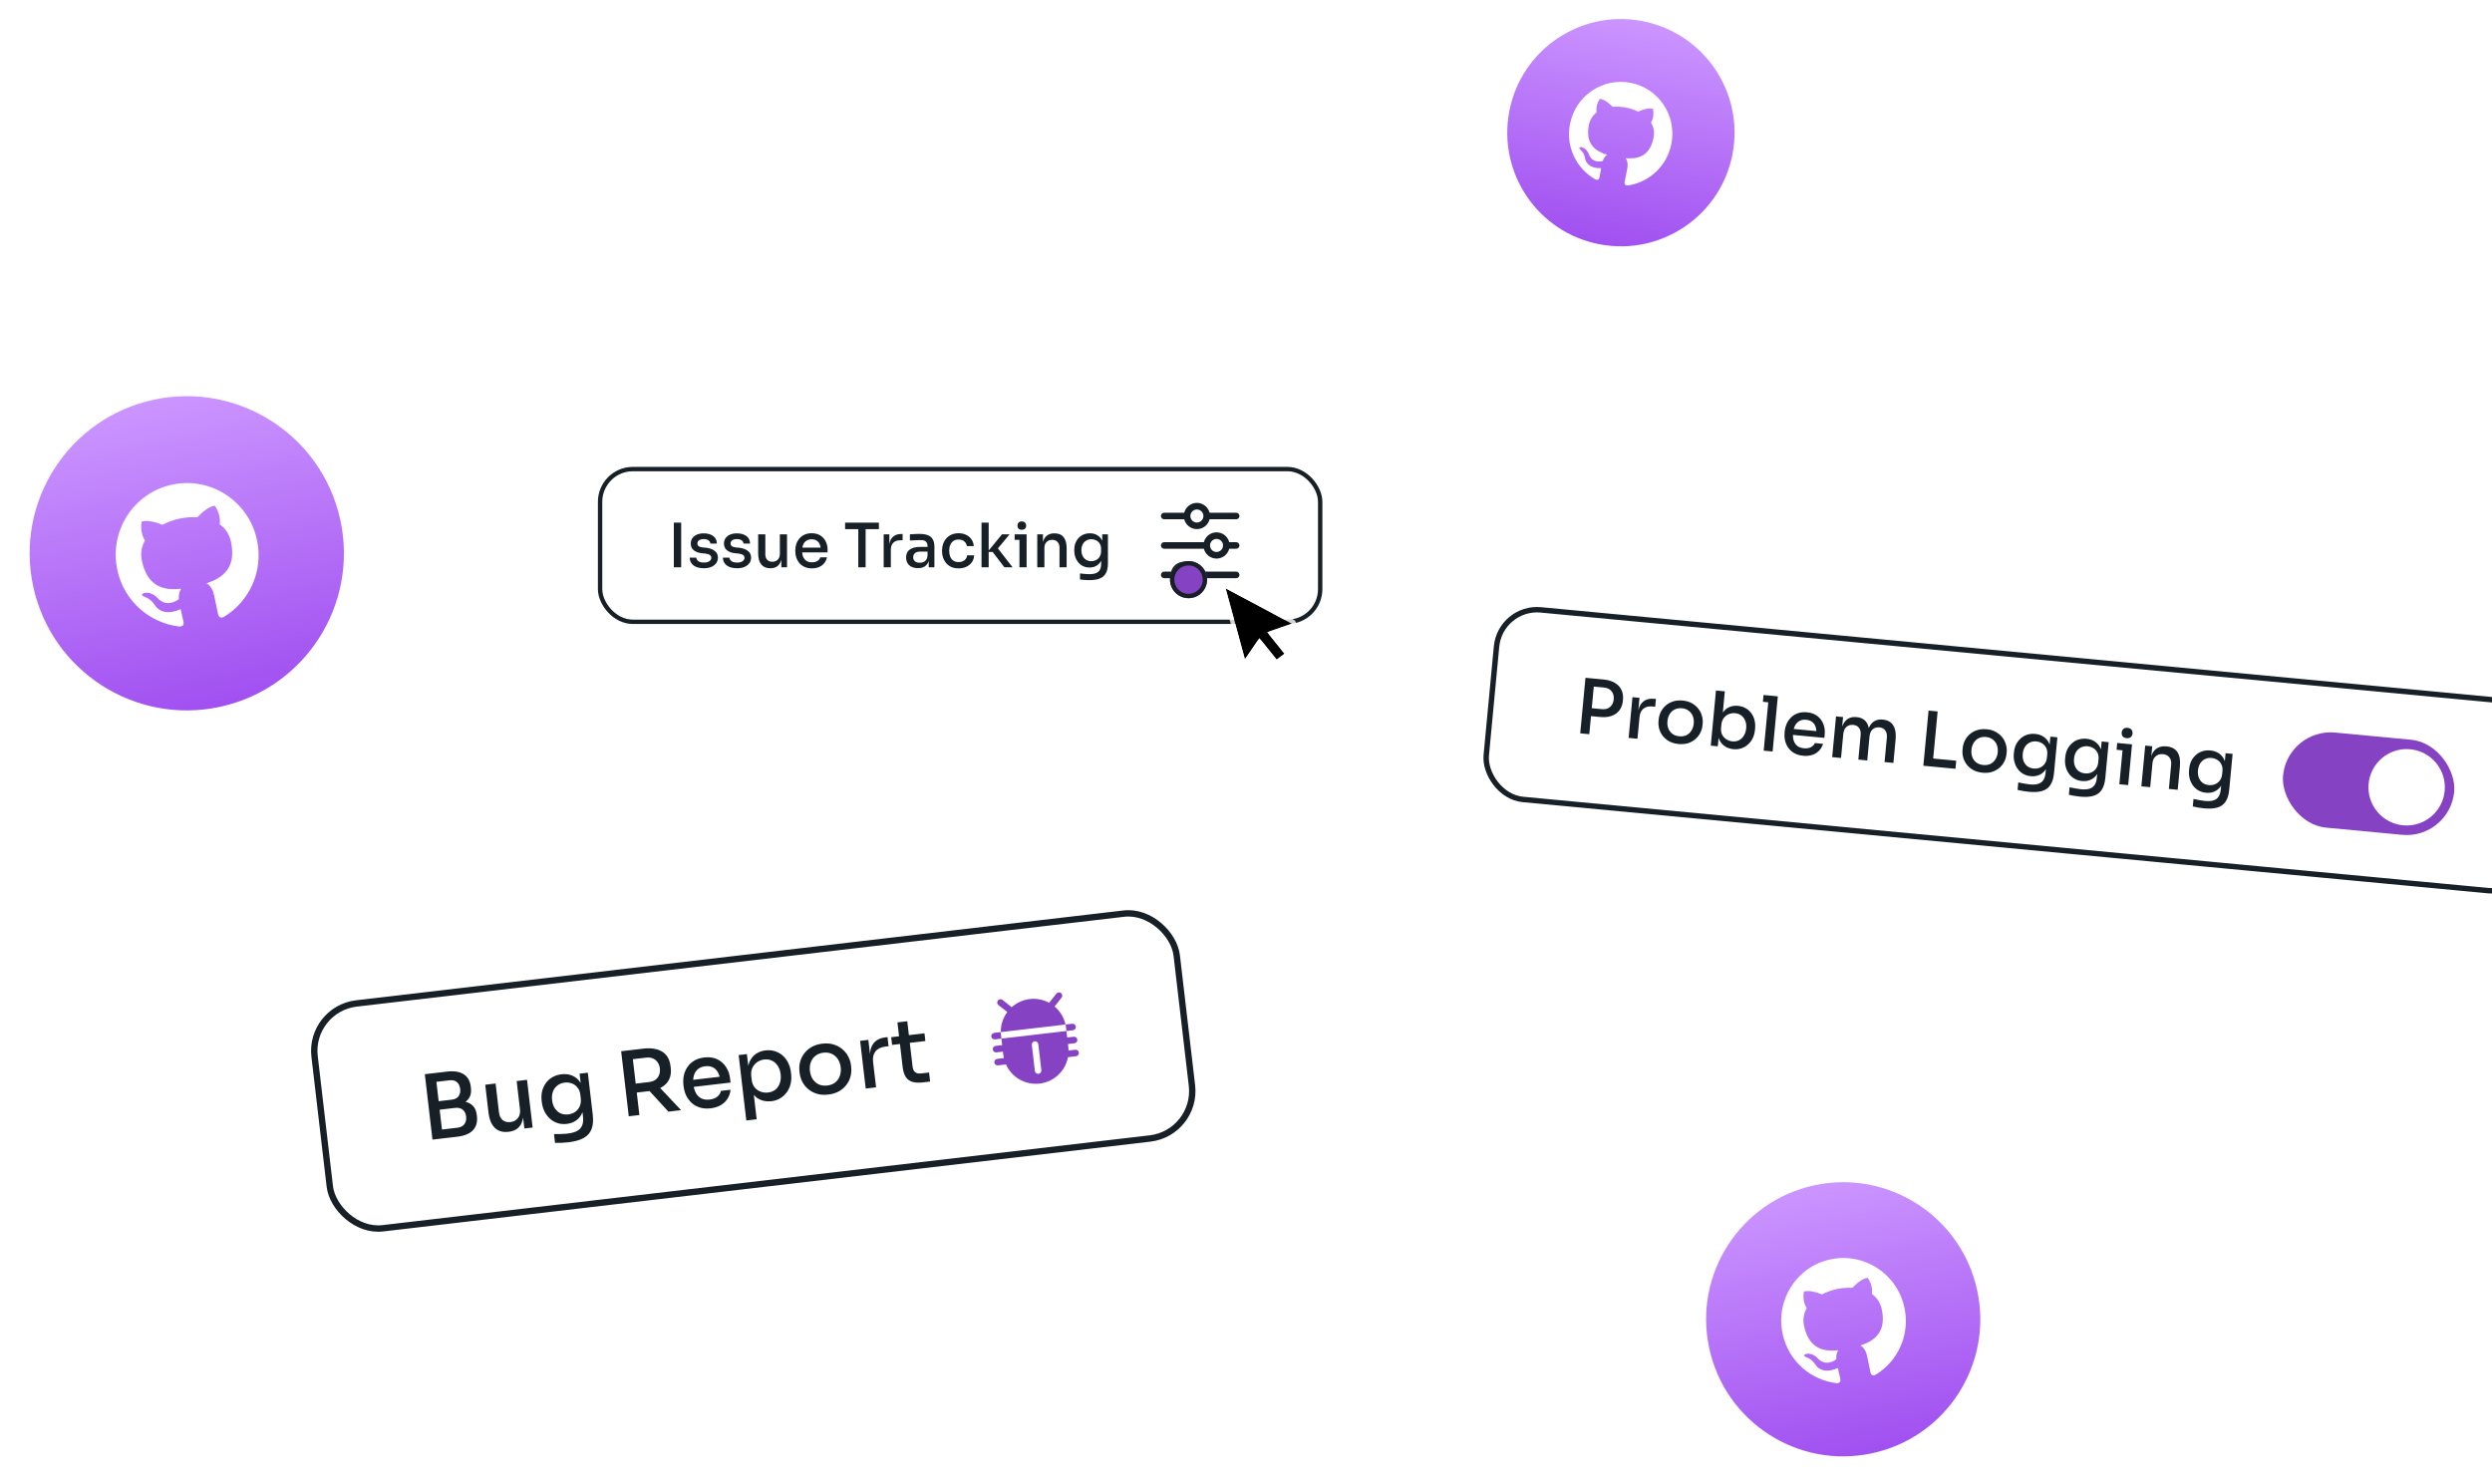 <svg width="571" height="340" viewBox="0 0 571 340" fill="none" xmlns="http://www.w3.org/2000/svg">
<g filter="url(#filter0_dd_3639_874931)">
<rect x="137" y="102" width="166" height="36" rx="8" fill="white"/>
<rect x="137.5" y="102.5" width="165" height="35" rx="7.5" stroke="#171F27"/>
<path d="M154.4 125V114.78H156.08V125H154.4ZM161.292 125.224C160.275 125.224 159.482 125.009 158.912 124.58C158.352 124.151 158.058 123.558 158.03 122.802H159.542C159.561 123.082 159.706 123.339 159.976 123.572C160.247 123.805 160.69 123.922 161.306 123.922C161.829 123.922 162.24 123.819 162.538 123.614C162.837 123.409 162.986 123.152 162.986 122.844C162.986 122.564 162.874 122.345 162.65 122.186C162.436 122.018 162.067 121.906 161.544 121.85L160.802 121.78C160.028 121.696 159.412 121.467 158.954 121.094C158.506 120.721 158.282 120.217 158.282 119.582C158.282 119.078 158.408 118.653 158.66 118.308C158.912 117.963 159.258 117.697 159.696 117.51C160.144 117.323 160.658 117.23 161.236 117.23C162.132 117.23 162.856 117.431 163.406 117.832C163.957 118.224 164.242 118.803 164.26 119.568H162.762C162.744 119.279 162.608 119.036 162.356 118.84C162.104 118.644 161.731 118.546 161.236 118.546C160.77 118.546 160.41 118.639 160.158 118.826C159.916 119.013 159.794 119.251 159.794 119.54C159.794 119.801 159.888 120.007 160.074 120.156C160.261 120.305 160.564 120.403 160.984 120.45L161.726 120.52C162.576 120.613 163.248 120.851 163.742 121.234C164.246 121.607 164.498 122.13 164.498 122.802C164.498 123.287 164.363 123.712 164.092 124.076C163.822 124.44 163.444 124.725 162.958 124.93C162.482 125.126 161.927 125.224 161.292 125.224ZM168.894 125.224C167.877 125.224 167.083 125.009 166.514 124.58C165.954 124.151 165.66 123.558 165.632 122.802H167.144C167.163 123.082 167.307 123.339 167.578 123.572C167.849 123.805 168.292 123.922 168.908 123.922C169.431 123.922 169.841 123.819 170.14 123.614C170.439 123.409 170.588 123.152 170.588 122.844C170.588 122.564 170.476 122.345 170.252 122.186C170.037 122.018 169.669 121.906 169.146 121.85L168.404 121.78C167.629 121.696 167.013 121.467 166.556 121.094C166.108 120.721 165.884 120.217 165.884 119.582C165.884 119.078 166.01 118.653 166.262 118.308C166.514 117.963 166.859 117.697 167.298 117.51C167.746 117.323 168.259 117.23 168.838 117.23C169.734 117.23 170.457 117.431 171.008 117.832C171.559 118.224 171.843 118.803 171.862 119.568H170.364C170.345 119.279 170.21 119.036 169.958 118.84C169.706 118.644 169.333 118.546 168.838 118.546C168.371 118.546 168.012 118.639 167.76 118.826C167.517 119.013 167.396 119.251 167.396 119.54C167.396 119.801 167.489 120.007 167.676 120.156C167.863 120.305 168.166 120.403 168.586 120.45L169.328 120.52C170.177 120.613 170.849 120.851 171.344 121.234C171.848 121.607 172.1 122.13 172.1 122.802C172.1 123.287 171.965 123.712 171.694 124.076C171.423 124.44 171.045 124.725 170.56 124.93C170.084 125.126 169.529 125.224 168.894 125.224ZM176.482 125.224C175.595 125.224 174.914 124.939 174.438 124.37C173.962 123.791 173.724 122.942 173.724 121.822V117.454H175.362V122.046C175.362 122.569 175.506 122.984 175.796 123.292C176.085 123.591 176.477 123.74 176.972 123.74C177.476 123.74 177.886 123.581 178.204 123.264C178.53 122.937 178.694 122.494 178.694 121.934V117.454H180.332V125H179.03V121.78H179.198C179.198 122.536 179.095 123.171 178.89 123.684C178.694 124.188 178.4 124.571 178.008 124.832C177.625 125.093 177.14 125.224 176.552 125.224H176.482ZM186.055 125.252C185.401 125.252 184.832 125.14 184.347 124.916C183.861 124.692 183.465 124.398 183.157 124.034C182.849 123.661 182.615 123.245 182.457 122.788C182.307 122.321 182.233 121.845 182.233 121.36V121.094C182.233 120.599 182.307 120.123 182.457 119.666C182.615 119.199 182.849 118.784 183.157 118.42C183.465 118.047 183.852 117.753 184.319 117.538C184.795 117.314 185.345 117.202 185.971 117.202C186.783 117.202 187.459 117.379 188.001 117.734C188.542 118.089 188.948 118.551 189.219 119.12C189.489 119.68 189.625 120.287 189.625 120.94V121.598H182.933V120.492H188.519L188.071 121.052C188.071 120.548 187.991 120.114 187.833 119.75C187.674 119.377 187.441 119.092 187.133 118.896C186.825 118.691 186.437 118.588 185.971 118.588C185.485 118.588 185.079 118.7 184.753 118.924C184.426 119.148 184.183 119.456 184.025 119.848C183.866 120.24 183.787 120.702 183.787 121.234C183.787 121.738 183.866 122.191 184.025 122.592C184.183 122.984 184.431 123.297 184.767 123.53C185.103 123.754 185.532 123.866 186.055 123.866C186.577 123.866 187.007 123.754 187.343 123.53C187.679 123.297 187.884 123.026 187.959 122.718H189.485C189.382 123.231 189.172 123.679 188.855 124.062C188.547 124.445 188.155 124.739 187.679 124.944C187.203 125.149 186.661 125.252 186.055 125.252ZM196.665 125V115.984H198.345V125H196.665ZM193.641 116.264V114.78H201.383V116.264H193.641ZM202.479 125V117.454H203.781V120.604H203.725C203.725 119.521 203.963 118.714 204.439 118.182C204.915 117.641 205.62 117.37 206.553 117.37H206.819V118.812H206.315C205.606 118.812 205.06 119.003 204.677 119.386C204.304 119.759 204.117 120.296 204.117 120.996V125H202.479ZM212.799 125V122.746H212.533V120.198C212.533 119.731 212.412 119.377 212.169 119.134C211.926 118.891 211.567 118.77 211.091 118.77C210.83 118.77 210.54 118.775 210.223 118.784C209.906 118.793 209.593 118.807 209.285 118.826C208.986 118.835 208.72 118.849 208.487 118.868V117.454C208.692 117.435 208.916 117.421 209.159 117.412C209.411 117.393 209.668 117.379 209.929 117.37C210.2 117.361 210.456 117.356 210.699 117.356C211.464 117.356 212.099 117.454 212.603 117.65C213.107 117.846 213.48 118.159 213.723 118.588C213.975 119.008 214.101 119.573 214.101 120.282V125H212.799ZM210.349 125.196C209.798 125.196 209.318 125.103 208.907 124.916C208.496 124.72 208.179 124.44 207.955 124.076C207.731 123.703 207.619 123.259 207.619 122.746C207.619 122.205 207.745 121.757 207.997 121.402C208.258 121.047 208.627 120.781 209.103 120.604C209.579 120.427 210.148 120.338 210.811 120.338H212.701V121.416H210.769C210.274 121.416 209.896 121.537 209.635 121.78C209.374 122.013 209.243 122.321 209.243 122.704C209.243 123.087 209.374 123.395 209.635 123.628C209.896 123.852 210.274 123.964 210.769 123.964C211.058 123.964 211.334 123.913 211.595 123.81C211.856 123.698 212.071 123.516 212.239 123.264C212.416 123.012 212.514 122.657 212.533 122.2L212.953 122.746C212.906 123.278 212.776 123.726 212.561 124.09C212.356 124.445 212.066 124.72 211.693 124.916C211.329 125.103 210.881 125.196 210.349 125.196ZM219.66 125.252C219.016 125.252 218.451 125.145 217.966 124.93C217.49 124.706 217.093 124.407 216.776 124.034C216.468 123.651 216.234 123.231 216.076 122.774C215.926 122.307 215.852 121.836 215.852 121.36V121.108C215.852 120.613 215.931 120.137 216.09 119.68C216.248 119.213 216.486 118.793 216.804 118.42C217.121 118.047 217.513 117.753 217.98 117.538C218.456 117.314 219.011 117.202 219.646 117.202C220.29 117.202 220.864 117.323 221.368 117.566C221.881 117.809 222.292 118.154 222.6 118.602C222.908 119.041 223.08 119.554 223.118 120.142H221.536C221.48 119.722 221.288 119.367 220.962 119.078C220.644 118.789 220.206 118.644 219.646 118.644C219.16 118.644 218.759 118.756 218.442 118.98C218.124 119.204 217.886 119.512 217.728 119.904C217.569 120.287 217.49 120.73 217.49 121.234C217.49 121.719 217.564 122.158 217.714 122.55C217.872 122.942 218.11 123.25 218.428 123.474C218.754 123.698 219.165 123.81 219.66 123.81C220.042 123.81 220.369 123.745 220.64 123.614C220.92 123.474 221.144 123.292 221.312 123.068C221.48 122.835 221.578 122.569 221.606 122.27H223.202C223.174 122.877 223.001 123.404 222.684 123.852C222.366 124.291 221.946 124.636 221.424 124.888C220.901 125.131 220.313 125.252 219.66 125.252ZM230.137 125L227.449 121.486H226.273L229.591 117.454H231.327L228.275 121.122L228.345 120.282L232.013 125H230.137ZM224.901 125V114.78H226.539V125H224.901ZM233.591 125V117.454H235.229V125H233.591ZM232.485 118.714V117.454H235.229V118.714H232.485ZM234.123 116.404C233.787 116.404 233.535 116.315 233.367 116.138C233.209 115.961 233.129 115.732 233.129 115.452C233.129 115.181 233.209 114.957 233.367 114.78C233.535 114.593 233.787 114.5 234.123 114.5C234.469 114.5 234.721 114.593 234.879 114.78C235.047 114.957 235.131 115.181 235.131 115.452C235.131 115.732 235.047 115.961 234.879 116.138C234.721 116.315 234.469 116.404 234.123 116.404ZM237.671 125V117.454H238.973V120.688H238.819C238.819 119.941 238.917 119.311 239.113 118.798C239.318 118.285 239.626 117.897 240.037 117.636C240.447 117.365 240.956 117.23 241.563 117.23H241.633C242.566 117.23 243.261 117.524 243.719 118.112C244.176 118.7 244.405 119.559 244.405 120.688V125H242.767V120.464C242.767 119.941 242.617 119.521 242.319 119.204C242.02 118.877 241.609 118.714 241.087 118.714C240.555 118.714 240.125 118.882 239.799 119.218C239.472 119.545 239.309 119.983 239.309 120.534V125H237.671ZM249.565 127.954C249.21 127.954 248.851 127.94 248.487 127.912C248.123 127.884 247.782 127.847 247.465 127.8V126.414C247.801 126.461 248.155 126.498 248.529 126.526C248.911 126.563 249.266 126.582 249.593 126.582C250.246 126.582 250.769 126.498 251.161 126.33C251.562 126.162 251.851 125.901 252.029 125.546C252.215 125.201 252.309 124.748 252.309 124.188V122.732L252.743 121.724C252.715 122.452 252.561 123.063 252.281 123.558C252.01 124.053 251.646 124.426 251.189 124.678C250.741 124.93 250.227 125.056 249.649 125.056C249.126 125.056 248.65 124.958 248.221 124.762C247.791 124.566 247.423 124.291 247.115 123.936C246.807 123.581 246.569 123.175 246.401 122.718C246.233 122.251 246.149 121.757 246.149 121.234V120.968C246.149 120.436 246.233 119.941 246.401 119.484C246.578 119.027 246.825 118.63 247.143 118.294C247.46 117.949 247.838 117.683 248.277 117.496C248.725 117.309 249.215 117.216 249.747 117.216C250.363 117.216 250.904 117.351 251.371 117.622C251.847 117.883 252.22 118.271 252.491 118.784C252.761 119.297 252.906 119.923 252.925 120.66L252.561 120.702V117.454H253.863V124.104C253.863 125.019 253.713 125.756 253.415 126.316C253.125 126.885 252.663 127.301 252.029 127.562C251.403 127.823 250.582 127.954 249.565 127.954ZM250.055 123.6C250.465 123.6 250.839 123.511 251.175 123.334C251.52 123.147 251.791 122.886 251.987 122.55C252.192 122.205 252.295 121.794 252.295 121.318V120.744C252.295 120.277 252.187 119.885 251.973 119.568C251.767 119.241 251.497 118.994 251.161 118.826C250.825 118.658 250.461 118.574 250.069 118.574C249.621 118.574 249.224 118.681 248.879 118.896C248.533 119.101 248.263 119.395 248.067 119.778C247.88 120.151 247.787 120.59 247.787 121.094C247.787 121.607 247.885 122.055 248.081 122.438C248.277 122.811 248.543 123.101 248.879 123.306C249.224 123.502 249.616 123.6 250.055 123.6Z" fill="#171F27"/>
<path d="M277.156 114L283.25 114C283.449 114 283.64 113.921 283.78 113.78C283.921 113.64 284 113.449 284 113.25C284 113.051 283.921 112.86 283.78 112.72C283.64 112.579 283.449 112.5 283.25 112.5L277.156 112.5C276.991 111.855 276.616 111.283 276.09 110.874C275.563 110.466 274.916 110.244 274.25 110.244C273.584 110.244 272.937 110.466 272.41 110.874C271.884 111.283 271.509 111.855 271.344 112.5L266.75 112.5C266.551 112.5 266.36 112.579 266.22 112.72C266.079 112.86 266 113.051 266 113.25C266 113.449 266.079 113.64 266.22 113.78C266.36 113.921 266.551 114 266.75 114L271.344 114C271.509 114.645 271.884 115.217 272.41 115.626C272.937 116.034 273.584 116.256 274.25 116.256C274.916 116.256 275.563 116.034 276.09 115.626C276.616 115.217 276.991 114.645 277.156 114ZM272.75 113.25C272.75 112.953 272.838 112.663 273.003 112.417C273.168 112.17 273.402 111.978 273.676 111.864C273.95 111.751 274.252 111.721 274.543 111.779C274.834 111.837 275.101 111.98 275.311 112.189C275.52 112.399 275.663 112.666 275.721 112.957C275.779 113.248 275.749 113.55 275.636 113.824C275.522 114.098 275.33 114.332 275.083 114.497C274.837 114.662 274.547 114.75 274.25 114.75C273.852 114.75 273.471 114.592 273.189 114.311C272.908 114.029 272.75 113.648 272.75 113.25ZM281.656 120.75L283.25 120.75C283.449 120.75 283.64 120.671 283.78 120.53C283.921 120.39 284 120.199 284 120C284 119.801 283.921 119.61 283.78 119.47C283.64 119.329 283.449 119.25 283.25 119.25L281.656 119.25C281.491 118.605 281.116 118.033 280.59 117.624C280.063 117.216 279.416 116.994 278.75 116.994C278.084 116.994 277.437 117.216 276.91 117.624C276.384 118.033 276.009 118.605 275.844 119.25L266.75 119.25C266.551 119.25 266.36 119.329 266.22 119.47C266.079 119.61 266 119.801 266 120C266 120.199 266.079 120.39 266.22 120.53C266.36 120.671 266.551 120.75 266.75 120.75L275.844 120.75C276.009 121.395 276.384 121.967 276.91 122.376C277.437 122.784 278.084 123.006 278.75 123.006C279.416 123.006 280.063 122.784 280.59 122.376C281.116 121.967 281.491 121.395 281.656 120.75ZM277.25 120C277.25 119.703 277.338 119.413 277.503 119.167C277.668 118.92 277.902 118.728 278.176 118.614C278.45 118.501 278.752 118.471 279.043 118.529C279.334 118.587 279.601 118.73 279.811 118.939C280.02 119.149 280.163 119.416 280.221 119.707C280.279 119.998 280.249 120.3 280.136 120.574C280.022 120.848 279.83 121.082 279.583 121.247C279.337 121.412 279.047 121.5 278.75 121.5C278.352 121.5 277.971 121.342 277.689 121.061C277.408 120.779 277.25 120.398 277.25 120ZM271.25 129.75C271.915 129.749 272.561 129.528 273.087 129.121C273.613 128.714 273.989 128.144 274.156 127.5L283.25 127.5C283.449 127.5 283.64 127.421 283.78 127.28C283.921 127.14 284 126.949 284 126.75C284 126.551 283.921 126.36 283.78 126.22C283.64 126.079 283.449 126 283.25 126L274.156 126C273.991 125.355 273.616 124.783 273.09 124.374C272.563 123.966 271.916 123.744 271.25 123.744C270.584 123.744 269.937 123.966 269.41 124.374C268.884 124.783 268.509 125.355 268.344 126L266.75 126C266.551 126 266.36 126.079 266.22 126.22C266.079 126.36 266 126.551 266 126.75C266 126.949 266.079 127.14 266.22 127.28C266.36 127.421 266.551 127.5 266.75 127.5L268.344 127.5C268.511 128.144 268.887 128.714 269.413 129.121C269.939 129.528 270.585 129.749 271.25 129.75ZM269.75 126.75C269.75 126.453 269.838 126.163 270.003 125.917C270.168 125.67 270.402 125.478 270.676 125.364C270.95 125.251 271.252 125.221 271.543 125.279C271.834 125.337 272.101 125.48 272.311 125.689C272.52 125.899 272.663 126.166 272.721 126.457C272.779 126.748 272.749 127.05 272.636 127.324C272.522 127.598 272.33 127.832 272.083 127.997C271.837 128.162 271.547 128.25 271.25 128.25C270.852 128.25 270.471 128.092 270.189 127.811C269.908 127.529 269.75 127.148 269.75 126.75Z" fill="#171F27"/>
<g filter="url(#filter1_dd_3639_874931)">
<path d="M276.586 126.832C276.586 129.179 274.683 131.082 272.336 131.082C269.989 131.082 268.086 129.179 268.086 126.832C268.086 124.485 269.989 122.582 272.336 122.582C274.683 122.582 276.586 124.485 276.586 126.832Z" fill="#8542C3"/>
<path d="M276.086 126.832C276.086 128.903 274.407 130.582 272.336 130.582C270.265 130.582 268.586 128.903 268.586 126.832C268.586 124.761 270.265 123.082 272.336 123.082C274.407 123.082 276.086 124.761 276.086 126.832Z" stroke="#171F27"/>
</g>
<g filter="url(#filter2_d_3639_874931)">
<path fill-rule="evenodd" clip-rule="evenodd" d="M290.356 138.88L295.999 136.932L280.832 128.833L285.254 145.085L288.565 140.239L292.529 145.167L294.32 143.808L290.356 138.88Z" fill="black"/>
<path d="M291.191 139.12L296.162 137.405C296.35 137.34 296.481 137.17 296.497 136.971C296.513 136.773 296.41 136.585 296.234 136.491L281.068 128.392C280.892 128.298 280.676 128.318 280.52 128.443C280.364 128.567 280.297 128.772 280.35 128.965L284.771 145.217C284.822 145.405 284.978 145.546 285.171 145.579C285.363 145.611 285.556 145.529 285.666 145.368L288.598 141.077L292.139 145.48C292.309 145.691 292.616 145.729 292.831 145.565L294.622 144.206C294.73 144.125 294.8 144.003 294.816 143.869C294.833 143.735 294.794 143.6 294.709 143.495L291.191 139.12Z" stroke="white" stroke-opacity="0.8" stroke-linejoin="round"/>
</g>
</g>
<g filter="url(#filter3_dd_3639_874931)">
<rect x="343.223" y="132" width="242.087" height="44.879" rx="9.94" transform="rotate(5.397 343.223 132)" fill="white"/>
<rect x="343.783" y="132.677" width="240.844" height="43.637" rx="9.318" transform="rotate(5.397 343.783 132.677)" stroke="#171F27" stroke-width="1.242"/>
<path d="M364.205 157.87L364.377 156.052L367.009 156.301C367.563 156.353 368.029 156.292 368.407 156.118C368.797 155.934 369.107 155.666 369.339 155.315C369.571 154.953 369.709 154.535 369.754 154.062C369.8 153.577 369.742 153.14 369.581 152.752C369.42 152.353 369.165 152.032 368.816 151.789C368.477 151.547 368.031 151.4 367.477 151.348L364.845 151.099L365.016 149.281L367.406 149.507C368.457 149.606 369.324 149.863 370.007 150.277C370.702 150.68 371.206 151.211 371.516 151.869C371.839 152.517 371.961 153.268 371.88 154.123L371.854 154.4C371.774 155.243 371.514 155.958 371.074 156.545C370.646 157.134 370.052 157.567 369.292 157.844C368.544 158.111 367.645 158.195 366.595 158.096L364.205 157.87ZM362.082 161.846L363.285 149.117L365.363 149.314L364.16 162.042L362.082 161.846ZM373.171 162.893L374.053 153.559L375.664 153.711L375.296 157.608L375.226 157.601C375.353 156.262 375.742 155.291 376.392 154.689C377.045 154.075 377.948 153.822 379.102 153.931L379.431 153.962L379.263 155.746L378.639 155.687C377.762 155.604 377.064 155.777 376.546 156.206C376.041 156.624 375.747 157.266 375.665 158.132L375.197 163.085L373.171 162.893ZM384.609 164.288C383.789 164.211 383.08 164.01 382.482 163.685C381.885 163.349 381.394 162.936 381.009 162.446C380.625 161.955 380.349 161.416 380.183 160.83C380.019 160.232 379.965 159.627 380.023 159.015L380.056 158.669C380.113 158.057 380.279 157.473 380.553 156.916C380.839 156.361 381.216 155.878 381.686 155.468C382.168 155.048 382.734 154.735 383.382 154.528C384.031 154.321 384.753 154.256 385.55 154.331C386.346 154.406 387.038 154.605 387.625 154.929C388.223 155.253 388.72 155.667 389.115 156.17C389.511 156.662 389.792 157.207 389.956 157.805C390.133 158.404 390.192 159.009 390.134 159.621L390.102 159.967C390.044 160.579 389.878 161.163 389.604 161.72C389.331 162.265 388.96 162.742 388.49 163.152C388.021 163.562 387.461 163.876 386.811 164.094C386.163 164.301 385.429 164.366 384.609 164.288ZM384.776 162.522C385.411 162.582 385.967 162.495 386.443 162.26C386.921 162.014 387.298 161.659 387.574 161.196C387.863 160.734 388.035 160.203 388.092 159.603C388.15 158.991 388.08 158.431 387.884 157.923C387.687 157.416 387.377 157.002 386.952 156.682C386.53 156.351 386.006 156.156 385.383 156.097C384.759 156.038 384.209 156.132 383.731 156.378C383.255 156.612 382.873 156.961 382.584 157.423C382.296 157.885 382.123 158.422 382.065 159.034C382.009 159.634 382.073 160.187 382.258 160.694C382.455 161.202 382.764 161.621 383.187 161.952C383.611 162.272 384.141 162.462 384.776 162.522ZM397.16 165.474C396.398 165.402 395.732 165.17 395.164 164.779C394.606 164.388 394.185 163.859 393.898 163.191C393.623 162.525 393.511 161.74 393.562 160.836L393.977 160.875L393.604 164.824L391.994 164.671L393.188 152.03L395.214 152.221L394.625 158.455L393.913 159.524C394.041 158.534 394.309 157.738 394.715 157.136C395.134 156.523 395.647 156.088 396.253 155.831C396.86 155.574 397.521 155.479 398.237 155.547C398.895 155.609 399.478 155.786 399.986 156.079C400.506 156.373 400.936 156.757 401.275 157.232C401.627 157.696 401.874 158.226 402.016 158.822C402.169 159.418 402.214 160.052 402.151 160.721L402.118 161.068C402.055 161.737 401.892 162.351 401.63 162.909C401.368 163.466 401.013 163.951 400.567 164.363C400.133 164.765 399.627 165.066 399.048 165.268C398.47 165.47 397.841 165.538 397.16 165.474ZM396.961 163.69C397.527 163.744 398.036 163.652 398.49 163.416C398.943 163.179 399.308 162.829 399.585 162.366C399.874 161.892 400.049 161.338 400.109 160.703C400.17 160.057 400.101 159.485 399.904 158.989C399.707 158.481 399.408 158.074 399.006 157.768C398.615 157.464 398.137 157.285 397.571 157.231C397.063 157.183 396.579 157.254 396.119 157.443C395.658 157.633 395.274 157.934 394.967 158.348C394.661 158.75 394.48 159.257 394.422 159.869L394.351 160.613C394.296 161.202 394.381 161.723 394.606 162.175C394.844 162.617 395.171 162.968 395.589 163.229C396.007 163.49 396.465 163.644 396.961 163.69ZM404.122 165.817L405.316 153.175L407.359 153.368L406.165 166.01L404.122 165.817ZM403.939 154.618L404.086 153.059L407.359 153.368L407.212 154.927L403.939 154.618ZM413.182 166.987C412.374 166.911 411.683 166.706 411.109 166.372C410.535 166.039 410.078 165.628 409.74 165.142C409.402 164.644 409.162 164.103 409.019 163.519C408.889 162.925 408.853 162.327 408.909 161.727L408.94 161.398C408.998 160.786 409.146 160.206 409.384 159.657C409.635 159.099 409.972 158.612 410.396 158.198C410.82 157.772 411.334 157.454 411.936 157.243C412.551 157.021 413.245 156.947 414.019 157.02C415.023 157.115 415.84 157.414 416.468 157.915C417.096 158.417 417.544 159.036 417.812 159.772C418.082 160.497 418.178 161.263 418.102 162.071L418.025 162.885L409.747 162.103L409.877 160.735L416.786 161.388L416.167 162.028C416.225 161.404 416.178 160.858 416.024 160.39C415.872 159.909 415.616 159.53 415.258 159.251C414.901 158.961 414.434 158.789 413.857 158.735C413.257 158.678 412.741 158.769 412.311 159.008C411.881 159.247 411.545 159.599 411.303 160.066C411.061 160.532 410.908 161.094 410.846 161.752C410.787 162.376 410.833 162.945 410.982 163.46C411.132 163.963 411.402 164.379 411.79 164.707C412.18 165.023 412.698 165.212 413.344 165.273C413.991 165.334 414.535 165.246 414.977 165.008C415.419 164.759 415.705 164.448 415.833 164.076L417.721 164.254C417.534 164.877 417.222 165.406 416.785 165.843C416.359 166.28 415.84 166.598 415.227 166.796C414.614 166.995 413.933 167.058 413.182 166.987ZM419.813 167.299L420.695 157.965L422.305 158.118L421.926 162.135L421.735 162.117C421.823 161.194 422.012 160.425 422.303 159.812C422.605 159.2 423.009 158.749 423.514 158.459C424.03 158.17 424.646 158.059 425.362 158.127L425.449 158.135C426.176 158.204 426.761 158.428 427.202 158.807C427.655 159.188 427.968 159.707 428.138 160.363C428.321 161.021 428.369 161.812 428.281 162.736L427.727 162.683C427.814 161.76 428.009 160.992 428.312 160.38C428.614 159.768 429.024 159.317 429.54 159.028C430.057 158.739 430.673 158.628 431.389 158.696L431.475 158.704C432.202 158.773 432.793 158.998 433.246 159.378C433.699 159.759 434.017 160.278 434.2 160.936C434.382 161.594 434.43 162.385 434.342 163.308L433.84 168.625L431.814 168.433L432.344 162.822C432.408 162.141 432.285 161.594 431.975 161.18C431.676 160.767 431.227 160.533 430.626 160.476C430.003 160.417 429.487 160.572 429.08 160.941C428.673 161.299 428.437 161.83 428.37 162.534L427.848 168.059L425.805 167.865L426.335 162.255C426.399 161.574 426.282 161.027 425.983 160.614C425.684 160.201 425.235 159.967 424.635 159.91C424.011 159.851 423.49 160.006 423.071 160.374C422.664 160.731 422.428 161.262 422.361 161.967L421.839 167.491L419.813 167.299ZM440.704 169.273L441.898 156.631L443.976 156.828L442.782 169.469L440.704 169.273ZM442.435 169.437L442.61 167.584L448.239 168.115L448.063 169.968L442.435 169.437ZM454.267 170.869C453.448 170.791 452.739 170.59 452.14 170.266C451.543 169.93 451.052 169.517 450.667 169.026C450.283 168.536 450.008 167.997 449.842 167.411C449.677 166.813 449.623 166.208 449.681 165.596L449.714 165.249C449.772 164.638 449.937 164.053 450.211 163.497C450.497 162.941 450.874 162.459 451.344 162.049C451.826 161.629 452.392 161.315 453.04 161.108C453.689 160.902 454.411 160.836 455.208 160.911C456.005 160.987 456.696 161.186 457.283 161.509C457.881 161.834 458.378 162.247 458.773 162.751C459.169 163.242 459.45 163.787 459.615 164.385C459.791 164.984 459.85 165.59 459.793 166.202L459.76 166.548C459.702 167.16 459.536 167.744 459.262 168.301C458.989 168.846 458.618 169.323 458.149 169.733C457.679 170.143 457.119 170.457 456.47 170.675C455.821 170.882 455.087 170.946 454.267 170.869ZM454.434 169.102C455.069 169.162 455.625 169.075 456.101 168.841C456.579 168.594 456.956 168.24 457.233 167.777C457.521 167.315 457.693 166.784 457.75 166.183C457.808 165.571 457.738 165.012 457.542 164.504C457.345 163.996 457.035 163.582 456.611 163.263C456.188 162.932 455.665 162.737 455.041 162.678C454.418 162.619 453.867 162.712 453.39 162.958C452.913 163.193 452.531 163.541 452.243 164.003C451.954 164.465 451.781 165.002 451.724 165.614C451.667 166.214 451.731 166.768 451.916 167.275C452.113 167.782 452.423 168.202 452.846 168.533C453.27 168.853 453.799 169.042 454.434 169.102ZM464.874 175.243C464.435 175.201 463.993 175.142 463.546 175.065C463.099 174.988 462.682 174.902 462.295 174.807L462.457 173.093C462.867 173.19 463.301 173.277 463.76 173.355C464.229 173.446 464.665 173.511 465.069 173.549C465.877 173.625 466.534 173.583 467.038 173.421C467.554 173.26 467.943 172.97 468.203 172.552C468.475 172.147 468.643 171.598 468.708 170.905L468.879 169.104L469.533 167.908C469.414 168.805 469.152 169.543 468.747 170.123C468.355 170.703 467.861 171.122 467.266 171.38C466.682 171.64 466.033 171.736 465.317 171.668C464.67 171.607 464.093 171.43 463.585 171.137C463.077 170.845 462.653 170.461 462.313 169.986C461.974 169.512 461.727 168.982 461.572 168.396C461.419 167.8 461.373 167.178 461.434 166.531L461.465 166.202C461.527 165.544 461.689 164.942 461.95 164.396C462.223 163.851 462.575 163.389 463.007 163.011C463.44 162.621 463.939 162.336 464.503 162.156C465.079 161.978 465.696 161.92 466.354 161.982C467.116 162.054 467.77 162.284 468.315 162.674C468.874 163.053 469.29 163.575 469.565 164.242C469.84 164.909 469.946 165.699 469.883 166.613L469.428 166.623L469.807 162.605L471.418 162.757L470.64 170.983C470.534 172.114 470.263 173.009 469.828 173.667C469.403 174.337 468.783 174.797 467.968 175.046C467.164 175.296 466.133 175.362 464.874 175.243ZM465.989 169.914C466.497 169.962 466.969 169.896 467.406 169.716C467.855 169.526 468.22 169.234 468.502 168.841C468.796 168.438 468.971 167.942 469.027 167.353L469.094 166.643C469.148 166.066 469.061 165.569 468.833 165.151C468.617 164.723 468.311 164.386 467.915 164.138C467.519 163.891 467.079 163.745 466.594 163.699C466.04 163.647 465.536 163.733 465.084 163.958C464.633 164.172 464.264 164.504 463.977 164.954C463.702 165.394 463.535 165.926 463.477 166.55C463.417 167.185 463.485 167.75 463.683 168.246C463.882 168.731 464.177 169.12 464.569 169.413C464.973 169.696 465.446 169.863 465.989 169.914ZM476.628 176.353C476.189 176.312 475.746 176.252 475.299 176.175C474.852 176.098 474.435 176.012 474.048 175.917L474.21 174.203C474.62 174.3 475.055 174.388 475.513 174.466C475.982 174.557 476.419 174.621 476.823 174.659C477.631 174.736 478.287 174.693 478.792 174.531C479.308 174.37 479.696 174.081 479.957 173.663C480.228 173.257 480.396 172.708 480.462 172.015L480.632 170.214L481.287 169.018C481.167 169.916 480.905 170.654 480.501 171.233C480.108 171.813 479.614 172.232 479.019 172.491C478.436 172.75 477.786 172.846 477.07 172.778C476.424 172.717 475.846 172.54 475.338 172.248C474.83 171.955 474.406 171.572 474.067 171.097C473.727 170.622 473.48 170.092 473.326 169.507C473.172 168.91 473.126 168.288 473.187 167.642L473.219 167.313C473.281 166.655 473.442 166.053 473.704 165.506C473.976 164.962 474.329 164.5 474.761 164.121C475.193 163.731 475.692 163.446 476.256 163.267C476.832 163.088 477.449 163.03 478.108 163.092C478.869 163.164 479.523 163.395 480.069 163.784C480.627 164.163 481.044 164.686 481.319 165.352C481.593 166.019 481.699 166.809 481.636 167.723L481.181 167.733L481.561 163.715L483.171 163.867L482.394 172.093C482.287 173.225 482.016 174.119 481.581 174.777C481.157 175.447 480.537 175.907 479.721 176.156C478.917 176.406 477.886 176.472 476.628 176.353ZM477.743 171.025C478.25 171.073 478.723 171.007 479.159 170.827C479.608 170.636 479.973 170.344 480.255 169.952C480.549 169.549 480.724 169.053 480.78 168.464L480.847 167.754C480.902 167.177 480.815 166.679 480.586 166.261C480.37 165.833 480.064 165.496 479.668 165.249C479.272 165.002 478.832 164.855 478.347 164.809C477.793 164.757 477.29 164.844 476.838 165.069C476.386 165.282 476.017 165.614 475.73 166.065C475.456 166.505 475.289 167.037 475.23 167.66C475.17 168.295 475.239 168.861 475.437 169.357C475.635 169.841 475.931 170.23 476.322 170.524C476.726 170.806 477.2 170.974 477.743 171.025ZM485.609 173.515L486.491 164.181L488.517 164.372L487.635 173.707L485.609 173.515ZM484.976 165.61L485.123 164.052L488.517 164.372L488.37 165.931L484.976 165.61ZM487.272 162.944C486.856 162.905 486.555 162.766 486.368 162.527C486.192 162.289 486.121 161.997 486.153 161.651C486.185 161.316 486.309 161.048 486.526 160.847C486.756 160.636 487.079 160.55 487.494 160.589C487.921 160.63 488.222 160.775 488.397 161.024C488.584 161.263 488.661 161.55 488.63 161.885C488.597 162.231 488.466 162.504 488.238 162.704C488.021 162.905 487.699 162.985 487.272 162.944ZM490.655 173.992L491.537 164.658L493.147 164.81L492.77 168.81L492.579 168.792C492.666 167.869 492.861 167.101 493.164 166.489C493.478 165.878 493.904 165.435 494.442 165.159C494.982 164.873 495.627 164.765 496.377 164.835L496.464 164.844C497.618 164.953 498.444 165.398 498.941 166.178C499.438 166.959 499.621 168.048 499.489 169.445L498.985 174.779L496.959 174.587L497.489 168.976C497.55 168.33 497.414 167.793 497.082 167.366C496.75 166.927 496.262 166.677 495.615 166.615C494.957 166.553 494.406 166.711 493.963 167.088C493.521 167.454 493.267 167.978 493.203 168.659L492.681 174.183L490.655 173.992ZM505.022 179.036C504.583 178.994 504.14 178.935 503.693 178.858C503.246 178.78 502.829 178.694 502.442 178.6L502.604 176.885C503.014 176.982 503.449 177.07 503.907 177.148C504.376 177.239 504.813 177.304 505.217 177.342C506.025 177.418 506.681 177.375 507.186 177.213C507.702 177.052 508.09 176.763 508.351 176.345C508.622 175.94 508.791 175.391 508.856 174.698L509.026 172.897L509.681 171.701C509.561 172.598 509.299 173.336 508.895 173.915C508.503 174.496 508.009 174.915 507.414 175.173C506.83 175.432 506.18 175.528 505.464 175.461C504.818 175.4 504.241 175.223 503.732 174.93C503.224 174.638 502.8 174.254 502.461 173.779C502.121 173.305 501.874 172.774 501.72 172.189C501.567 171.592 501.521 170.971 501.582 170.324L501.613 169.995C501.675 169.337 501.837 168.735 502.098 168.189C502.371 167.644 502.723 167.182 503.155 166.804C503.588 166.414 504.086 166.129 504.651 165.949C505.227 165.77 505.844 165.712 506.502 165.774C507.264 165.846 507.918 166.077 508.463 166.466C509.021 166.845 509.438 167.368 509.713 168.035C509.988 168.701 510.094 169.492 510.03 170.406L509.575 170.415L509.955 166.398L511.565 166.55L510.788 174.776C510.681 175.907 510.41 176.802 509.976 177.459C509.551 178.13 508.931 178.59 508.116 178.839C507.312 179.089 506.28 179.154 505.022 179.036ZM506.137 173.707C506.645 173.755 507.117 173.689 507.553 173.509C508.002 173.318 508.368 173.027 508.649 172.634C508.944 172.231 509.119 171.735 509.174 171.146L509.241 170.436C509.296 169.859 509.209 169.361 508.98 168.944C508.765 168.516 508.459 168.178 508.063 167.931C507.667 167.684 507.226 167.538 506.741 167.492C506.187 167.44 505.684 167.526 505.232 167.751C504.781 167.965 504.412 168.297 504.124 168.747C503.85 169.187 503.683 169.719 503.624 170.342C503.564 170.977 503.633 171.543 503.831 172.039C504.03 172.524 504.325 172.913 504.717 173.206C505.121 173.489 505.594 173.656 506.137 173.707Z" fill="#171F27"/>
<rect x="524.152" y="160.641" width="39.387" height="21.882" rx="10.941" transform="rotate(5.4 524.152 160.641)" fill="#8542C3"/>
<circle cx="551.441" cy="174.21" r="8.753" transform="rotate(5.4 551.441 174.21)" fill="white"/>
</g>
<g filter="url(#filter4_dd_3639_874931)">
<rect x="70" y="223.295" width="200.353" height="53.341" rx="11.67" transform="rotate(-6.677 70 223.295)" fill="white"/>
<rect x="70.809" y="223.935" width="198.894" height="51.882" rx="10.941" transform="rotate(-6.677 70.809 223.935)" stroke="#171F27" stroke-width="1.459"/>
<path d="M101.103 253.636L100.865 251.608L104.78 251.15C105.51 251.064 106.048 250.796 106.392 250.344C106.751 249.891 106.889 249.313 106.806 248.61C106.722 247.893 106.461 247.361 106.023 247.015C105.584 246.655 104.992 246.519 104.248 246.606L100.333 247.064L100.153 245.523L103.824 245.093C104.798 244.979 105.671 245 106.443 245.156C107.214 245.299 107.847 245.616 108.343 246.106C108.839 246.596 109.142 247.308 109.251 248.241L109.284 248.525C109.386 249.391 109.283 250.156 108.978 250.823C108.684 251.474 108.184 252.006 107.478 252.417C106.784 252.814 105.883 253.077 104.774 253.207L101.103 253.636ZM99.094 253.872L97.34 238.881L99.753 238.599L101.508 253.589L99.094 253.872ZM100.283 246.638L100.105 245.117L103.472 244.723C104.243 244.633 104.781 244.364 105.085 243.917C105.401 243.455 105.521 242.9 105.445 242.251C105.367 241.588 105.122 241.075 104.71 240.712C104.309 240.334 103.723 240.19 102.952 240.281L99.585 240.675L99.348 238.646L102.411 238.288C104.06 238.095 105.346 238.301 106.267 238.906C107.186 239.497 107.721 240.442 107.873 241.74L107.906 242.024C108.014 242.944 107.883 243.699 107.514 244.291C107.158 244.881 106.615 245.335 105.884 245.654C105.166 245.957 104.32 246.166 103.346 246.28L100.283 246.638ZM116.498 252.081C115.214 252.231 114.178 251.934 113.392 251.19C112.604 250.433 112.115 249.242 111.925 247.62L111.185 241.291L113.558 241.013L114.337 247.666C114.425 248.424 114.705 249.001 115.177 249.398C115.647 249.782 116.24 249.932 116.957 249.848C117.687 249.762 118.255 249.463 118.661 248.949C119.079 248.42 119.24 247.75 119.145 246.939L118.386 240.448L120.759 240.17L122.039 251.103L120.152 251.324L119.606 246.659L119.849 246.63C119.978 247.726 119.937 248.663 119.726 249.441C119.528 250.205 119.167 250.809 118.643 251.254C118.133 251.698 117.452 251.969 116.6 252.069L116.498 252.081ZM130.244 254.482C129.73 254.542 129.207 254.582 128.675 254.604C128.142 254.625 127.642 254.628 127.175 254.615L126.94 252.606C127.434 252.617 127.955 252.611 128.5 252.588C129.061 252.577 129.578 252.544 130.051 252.489C130.998 252.378 131.741 252.168 132.281 251.858C132.834 251.546 133.208 251.119 133.405 250.575C133.617 250.043 133.676 249.371 133.581 248.56L133.334 246.45L133.791 244.916C133.874 245.975 133.755 246.887 133.433 247.652C133.125 248.414 132.661 249.017 132.041 249.46C131.435 249.901 130.712 250.17 129.874 250.268C129.116 250.357 128.41 250.296 127.755 250.085C127.1 249.874 126.519 249.537 126.012 249.075C125.506 248.614 125.092 248.066 124.771 247.432C124.449 246.784 124.243 246.082 124.154 245.324L124.109 244.939C124.019 244.168 124.057 243.437 124.223 242.746C124.402 242.053 124.693 241.437 125.096 240.896C125.497 240.342 126 239.892 126.604 239.548C127.221 239.201 127.915 238.983 128.686 238.892C129.578 238.788 130.386 238.892 131.108 239.205C131.842 239.503 132.448 240.001 132.928 240.699C133.407 241.397 133.723 242.278 133.875 243.343L133.354 243.466L132.804 238.76L134.69 238.539L135.818 248.174C135.973 249.5 135.882 250.593 135.544 251.455C135.221 252.329 134.622 253.009 133.747 253.496C132.885 253.98 131.718 254.309 130.244 254.482ZM130.215 248.09C130.81 248.02 131.336 247.829 131.793 247.515C132.261 247.186 132.609 246.761 132.836 246.241C133.075 245.706 133.154 245.093 133.073 244.404L132.976 243.572C132.897 242.896 132.675 242.346 132.31 241.923C131.957 241.484 131.523 241.172 131.008 240.985C130.492 240.799 129.951 240.739 129.383 240.805C128.734 240.881 128.177 241.104 127.713 241.474C127.248 241.83 126.905 242.302 126.686 242.89C126.479 243.462 126.418 244.114 126.504 244.844C126.591 245.588 126.809 246.22 127.158 246.741C127.505 247.249 127.94 247.623 128.461 247.863C128.995 248.089 129.579 248.164 130.215 248.09ZM144.071 248.524L142.326 233.615L144.76 233.33L146.505 248.239L144.071 248.524ZM153.159 247.46L147.691 241.5L150.449 241.177L156.059 247.121L153.159 247.46ZM145.111 243.18L144.871 241.131L148.725 240.68C149.307 240.612 149.794 240.438 150.186 240.159C150.577 239.867 150.856 239.498 151.023 239.054C151.204 238.607 151.262 238.107 151.197 237.553C151.134 237.012 150.963 236.545 150.684 236.153C150.418 235.759 150.062 235.465 149.614 235.271C149.166 235.076 148.652 235.013 148.07 235.081L144.216 235.532L143.969 233.423L147.499 233.01C148.634 232.877 149.642 232.937 150.522 233.19C151.4 233.43 152.109 233.868 152.65 234.504C153.19 235.14 153.524 235.999 153.65 237.08L153.688 237.405C153.815 238.487 153.682 239.4 153.289 240.145C152.91 240.889 152.321 241.479 151.523 241.915C150.737 242.35 149.777 242.633 148.641 242.766L145.111 243.18ZM162.841 246.697C161.894 246.808 161.05 246.742 160.309 246.5C159.568 246.258 158.943 245.899 158.435 245.424C157.926 244.935 157.517 244.373 157.21 243.737C156.914 243.086 156.725 242.409 156.643 241.706L156.598 241.321C156.514 240.604 156.541 239.902 156.68 239.214C156.831 238.511 157.098 237.869 157.483 237.29C157.866 236.697 158.377 236.205 159.017 235.815C159.669 235.409 160.447 235.154 161.354 235.048C162.53 234.91 163.541 235.052 164.385 235.474C165.23 235.896 165.896 236.497 166.385 237.276C166.872 238.041 167.171 238.897 167.282 239.844L167.393 240.797L157.697 241.932L157.51 240.33L165.603 239.382L165.049 240.27C164.964 239.54 164.775 238.924 164.484 238.424C164.19 237.91 163.804 237.537 163.324 237.305C162.843 237.06 162.265 236.977 161.589 237.056C160.885 237.138 160.316 237.369 159.881 237.749C159.446 238.129 159.146 238.617 158.983 239.212C158.819 239.806 158.783 240.489 158.873 241.26C158.959 241.99 159.15 242.633 159.448 243.187C159.745 243.728 160.156 244.139 160.682 244.421C161.207 244.688 161.848 244.778 162.606 244.689C163.363 244.6 163.966 244.365 164.415 243.984C164.862 243.589 165.114 243.162 165.17 242.703L167.381 242.444C167.319 243.205 167.091 243.89 166.696 244.498C166.314 245.105 165.796 245.597 165.141 245.975C164.487 246.354 163.72 246.594 162.841 246.697ZM171.005 249.484L169.251 234.493L171.137 234.273L171.69 238.999L171.323 239.021C171.256 237.864 171.389 236.889 171.721 236.096C172.053 235.303 172.542 234.684 173.189 234.238C173.836 233.792 174.572 233.521 175.397 233.424C176.181 233.333 176.909 233.398 177.579 233.621C178.248 233.831 178.842 234.166 179.362 234.626C179.882 235.086 180.297 235.64 180.606 236.29C180.928 236.937 181.136 237.653 181.227 238.438L181.272 238.823C181.363 239.594 181.326 240.338 181.164 241.056C181 241.761 180.718 242.397 180.318 242.965C179.918 243.533 179.418 244.003 178.817 244.374C178.217 244.746 177.524 244.978 176.74 245.07C175.942 245.163 175.178 245.081 174.449 244.824C173.72 244.567 173.089 244.092 172.555 243.401C172.022 242.709 171.659 241.772 171.465 240.588L172.533 241.985L173.379 249.206L171.005 249.484ZM175.993 243.081C176.655 243.003 177.219 242.779 177.683 242.41C178.145 242.027 178.478 241.535 178.682 240.936C178.898 240.321 178.963 239.642 178.875 238.898C178.788 238.154 178.57 237.515 178.219 236.98C177.882 236.444 177.445 236.05 176.909 235.797C176.384 235.53 175.783 235.435 175.107 235.515C174.512 235.584 173.973 235.784 173.491 236.115C173.009 236.446 172.643 236.886 172.392 237.436C172.139 237.973 172.055 238.6 172.139 239.316L172.241 240.189C172.322 240.878 172.547 241.455 172.916 241.919C173.298 242.368 173.761 242.691 174.305 242.888C174.849 243.084 175.411 243.149 175.993 243.081ZM189.79 243.542C188.829 243.655 187.966 243.598 187.199 243.373C186.431 243.134 185.766 242.78 185.204 242.311C184.642 241.842 184.193 241.291 183.859 240.659C183.523 240.013 183.313 239.331 183.229 238.615L183.182 238.209C183.098 237.492 183.145 236.781 183.322 236.074C183.514 235.367 183.829 234.72 184.267 234.134C184.718 233.533 185.29 233.034 185.984 232.637C186.678 232.241 187.491 231.988 188.424 231.879C189.357 231.77 190.2 231.828 190.953 232.056C191.72 232.281 192.392 232.634 192.969 233.115C193.545 233.582 194.001 234.139 194.337 234.785C194.686 235.43 194.903 236.11 194.987 236.827L195.035 237.233C195.118 237.949 195.072 238.661 194.894 239.367C194.714 240.06 194.405 240.699 193.967 241.285C193.528 241.871 192.963 242.369 192.27 242.779C191.577 243.176 190.75 243.43 189.79 243.542ZM189.547 241.473C190.291 241.386 190.908 241.15 191.397 240.763C191.885 240.363 192.231 239.864 192.435 239.264C192.652 238.663 192.72 238.011 192.638 237.308C192.554 236.591 192.336 235.965 191.986 235.43C191.636 234.896 191.178 234.497 190.612 234.234C190.045 233.958 189.397 233.862 188.666 233.948C187.936 234.033 187.327 234.276 186.839 234.676C186.35 235.062 185.996 235.556 185.779 236.157C185.561 236.758 185.495 237.417 185.579 238.134C185.661 238.837 185.87 239.457 186.207 239.993C186.558 240.528 187.017 240.933 187.584 241.21C188.149 241.473 188.804 241.56 189.547 241.473ZM198.362 242.169L197.082 231.235L198.969 231.014L199.503 235.579L199.422 235.588C199.238 234.019 199.446 232.809 200.046 231.958C200.644 231.093 201.619 230.581 202.971 230.423L203.356 230.378L203.601 232.467L202.871 232.552C201.843 232.673 201.084 233.042 200.595 233.662C200.117 234.266 199.938 235.075 200.056 236.089L200.736 241.891L198.362 242.169ZM211.476 240.757C210.57 240.863 209.792 240.831 209.142 240.66C208.491 240.489 207.969 240.126 207.574 239.569C207.194 239.01 206.944 238.224 206.825 237.209L205.631 227.006L207.882 226.743L209.101 237.149C209.167 237.717 209.367 238.139 209.701 238.415C210.047 238.676 210.497 238.774 211.052 238.709L212.877 238.496L213.119 240.565L211.476 240.757ZM204.405 232.167L204.198 230.402L211.825 229.509L212.032 231.274L204.405 232.167Z" fill="#171F27"/>
<path d="M245.845 228.807L244.356 228.981L244.181 227.491L245.671 227.317C245.869 227.294 246.067 227.35 246.223 227.473C246.379 227.597 246.48 227.777 246.503 227.974C246.526 228.172 246.47 228.371 246.347 228.527C246.223 228.683 246.043 228.783 245.845 228.807ZM227.793 229.411C227.596 229.434 227.415 229.534 227.292 229.69C227.169 229.847 227.112 230.045 227.136 230.243C227.159 230.44 227.259 230.621 227.415 230.744C227.571 230.867 227.77 230.924 227.968 230.9L229.457 230.726L229.283 229.236L227.793 229.411ZM244.792 232.706C244.821 232.957 244.837 233.207 244.842 233.455L246.369 233.276C246.566 233.253 246.765 233.309 246.921 233.433C247.077 233.556 247.178 233.736 247.201 233.934C247.224 234.131 247.168 234.33 247.045 234.486C246.921 234.642 246.741 234.743 246.543 234.766L244.711 234.98C244.413 236.549 243.622 237.981 242.454 239.068C241.286 240.156 239.801 240.843 238.215 241.029C236.63 241.214 235.027 240.889 233.639 240.101C232.251 239.313 231.151 238.102 230.498 236.645L228.666 236.86C228.468 236.883 228.269 236.827 228.113 236.703C227.957 236.58 227.857 236.4 227.833 236.202C227.81 236.004 227.867 235.806 227.99 235.65C228.113 235.494 228.294 235.393 228.491 235.37L230.018 235.191C229.965 234.949 229.923 234.702 229.894 234.45L229.806 233.706L228.317 233.88C228.119 233.903 227.92 233.847 227.764 233.724C227.608 233.6 227.508 233.42 227.484 233.222C227.461 233.025 227.518 232.826 227.641 232.67C227.764 232.514 227.945 232.413 228.142 232.39L229.632 232.216L229.457 230.726L244.356 228.981L244.53 230.471L246.02 230.296C246.218 230.273 246.416 230.33 246.572 230.453C246.728 230.576 246.829 230.757 246.852 230.954C246.875 231.152 246.819 231.35 246.696 231.506C246.572 231.662 246.392 231.763 246.194 231.786L244.705 231.961L244.792 232.706ZM237.913 232.001C237.89 231.803 237.789 231.623 237.633 231.5C237.477 231.376 237.279 231.32 237.081 231.343C236.883 231.366 236.703 231.467 236.58 231.623C236.457 231.779 236.4 231.978 236.423 232.175L237.121 238.135C237.144 238.332 237.245 238.513 237.401 238.636C237.557 238.759 237.756 238.816 237.953 238.792C238.151 238.769 238.331 238.669 238.455 238.513C238.578 238.356 238.634 238.158 238.611 237.96L237.913 232.001ZM230.806 224.636C229.816 225.961 229.293 227.578 229.32 229.232L244.144 227.496C243.788 225.88 242.906 224.428 241.637 223.367L243.24 221.34C243.363 221.183 243.42 220.985 243.396 220.787C243.373 220.589 243.273 220.409 243.116 220.286C242.96 220.162 242.761 220.106 242.564 220.129C242.366 220.152 242.186 220.253 242.062 220.409L240.394 222.52C239.037 221.78 237.483 221.48 235.947 221.659C234.411 221.839 232.969 222.491 231.819 223.525L229.708 221.856C229.552 221.733 229.353 221.676 229.155 221.699C228.958 221.723 228.777 221.823 228.654 221.979C228.531 222.136 228.474 222.334 228.497 222.532C228.521 222.73 228.621 222.91 228.777 223.033L230.806 224.636Z" fill="#8542C3"/>
</g>
<path d="M7.612 134.411C3.408 114.978 15.753 95.816 35.186 91.612C54.619 87.408 73.78 99.753 77.984 119.186C82.189 138.618 69.843 157.78 50.411 161.984C30.978 166.188 11.817 153.843 7.612 134.411Z" fill="url(#paint0_linear_3639_874931)"/>
<g clip-path="url(#clip0_3639_874931)">
<path fill-rule="evenodd" clip-rule="evenodd" d="M39.409 111.068C30.558 112.983 24.962 121.739 26.891 130.657C28.433 137.785 34.324 142.827 41.146 143.587C41.976 143.575 42.157 143.005 42.065 142.578C41.984 142.204 41.681 140.928 41.392 139.593C37.147 141.518 35.596 138.835 35.596 138.835C34.476 137.121 33.312 136.87 33.312 136.87C31.641 136.197 33.204 135.859 33.204 135.859C34.844 135.616 36.027 136.981 36.027 136.981C37.989 139.127 40.145 137.935 40.98 137.307C40.887 136.237 41.156 135.424 41.519 134.926C37.887 135.321 33.85 134.741 32.51 128.547C32.129 126.785 32.453 125.206 33.217 123.867C32.972 123.501 32.057 121.965 32.452 119.56C32.452 119.56 33.712 118.841 37.209 120.264C38.438 119.629 39.745 119.158 41.096 118.864C42.447 118.571 43.865 118.461 45.213 118.532C47.81 115.79 49.254 115.925 49.254 115.925C50.608 117.952 50.41 119.728 50.337 120.163C51.614 121.06 52.535 122.37 52.916 124.132C54.256 130.326 50.814 132.496 47.323 133.671C48.016 134.052 48.727 134.904 49.056 136.426C49.524 138.588 49.873 140.33 49.989 140.863C50.081 141.291 50.483 141.735 51.243 141.403C57.141 137.89 60.42 130.865 58.878 123.737C56.975 114.813 48.234 109.159 39.409 111.068Z" fill="white"/>
</g>
<path d="M391.642 308.982C387.974 292.027 398.744 275.31 415.698 271.642C432.653 267.974 449.37 278.744 453.038 295.699C456.706 312.653 445.936 329.371 428.982 333.039C412.027 336.707 395.31 325.936 391.642 308.982Z" fill="url(#paint1_linear_3639_874931)"/>
<path fill-rule="evenodd" clip-rule="evenodd" d="M419.383 288.616C411.661 290.287 406.779 297.927 408.462 305.707C409.807 311.926 414.946 316.325 420.898 316.988C421.623 316.978 421.781 316.48 421.7 316.107C421.63 315.781 421.365 314.668 421.113 313.503C417.41 315.183 416.056 312.842 416.056 312.842C415.079 311.346 414.064 311.127 414.064 311.127C412.606 310.54 413.97 310.245 413.97 310.245C415.4 310.033 416.433 311.224 416.433 311.224C418.145 313.097 420.025 312.056 420.754 311.509C420.673 310.575 420.907 309.866 421.224 309.432C418.055 309.776 414.533 309.27 413.364 303.866C413.032 302.328 413.314 300.951 413.981 299.782C413.767 299.463 412.969 298.124 413.314 296.025C413.314 296.025 414.412 295.397 417.464 296.639C418.536 296.085 419.676 295.674 420.855 295.418C422.034 295.163 423.271 295.066 424.447 295.128C426.713 292.736 427.973 292.854 427.973 292.854C429.154 294.622 428.981 296.172 428.918 296.551C430.031 297.334 430.835 298.477 431.168 300.014C432.337 305.418 429.334 307.311 426.288 308.336C426.892 308.669 427.513 309.412 427.8 310.74C428.208 312.627 428.513 314.146 428.614 314.611C428.694 314.984 429.045 315.372 429.708 315.082C434.854 312.018 437.715 305.888 436.369 299.669C434.709 291.884 427.083 286.951 419.383 288.616Z" fill="white"/>
<path d="M345.814 25.59C348.473 11.457 362.086 2.156 376.219 4.815C390.352 7.474 399.653 21.087 396.994 35.219C394.335 49.352 380.722 58.654 366.589 55.994C352.456 53.335 343.155 39.723 345.814 25.59Z" fill="url(#paint2_linear_3639_874931)"/>
<g clip-path="url(#clip1_3639_874931)">
<path fill-rule="evenodd" clip-rule="evenodd" d="M373.567 18.969C367.13 17.758 360.939 22.021 359.719 28.506C358.744 33.69 361.252 38.706 365.586 41.13C366.142 41.355 366.424 41.026 366.482 40.715C366.533 40.444 366.689 39.508 366.872 38.537C363.502 38.627 363.222 36.403 363.222 36.403C362.958 34.946 362.252 34.451 362.252 34.451C361.328 33.533 362.465 33.747 362.465 33.747C363.626 34.046 364.031 35.288 364.031 35.288C364.735 37.27 366.507 37.081 367.24 36.897C367.479 36.158 367.886 35.692 368.269 35.462C365.737 34.705 363.21 33.184 364.057 28.679C364.298 27.397 364.958 26.436 365.844 25.758C365.783 25.445 365.605 24.165 366.544 22.673C366.544 22.673 367.585 22.547 369.517 24.479C370.514 24.401 371.517 24.454 372.5 24.638C373.483 24.823 374.46 25.148 375.338 25.574C377.839 24.477 378.764 24.972 378.764 24.972C379.097 26.704 378.465 27.831 378.295 28.101C378.893 29.058 379.139 30.19 378.898 31.471C378.05 35.976 375.146 36.455 372.489 36.257C372.844 36.705 373.079 37.473 372.87 38.58C372.575 40.153 372.318 41.411 372.245 41.8C372.187 42.11 372.329 42.519 372.929 42.511C377.847 41.828 382.007 38.067 382.983 32.883C384.222 26.401 379.985 20.176 373.567 18.969Z" fill="white"/>
</g>
<defs>
<filter id="filter0_dd_3639_874931" x="127" y="96" width="186" height="69" filterUnits="userSpaceOnUse" color-interpolation-filters="sRGB">
<feFlood flood-opacity="0" result="BackgroundImageFix"/>
<feColorMatrix in="SourceAlpha" type="matrix" values="0 0 0 0 0 0 0 0 0 0 0 0 0 0 0 0 0 0 127 0" result="hardAlpha"/>
<feOffset dy="1"/>
<feGaussianBlur stdDeviation="1"/>
<feColorMatrix type="matrix" values="0 0 0 0 0.067 0 0 0 0 0.094 0 0 0 0 0.11 0 0 0 0.16 0"/>
<feBlend mode="normal" in2="BackgroundImageFix" result="effect1_dropShadow_3639_874931"/>
<feColorMatrix in="SourceAlpha" type="matrix" values="0 0 0 0 0 0 0 0 0 0 0 0 0 0 0 0 0 0 127 0" result="hardAlpha"/>
<feMorphology radius="2" operator="erode" in="SourceAlpha" result="effect2_dropShadow_3639_874931"/>
<feOffset dy="4"/>
<feGaussianBlur stdDeviation="6"/>
<feColorMatrix type="matrix" values="0 0 0 0 0.067 0 0 0 0 0.094 0 0 0 0 0.11 0 0 0 0.12 0"/>
<feBlend mode="normal" in2="effect1_dropShadow_3639_874931" result="effect2_dropShadow_3639_874931"/>
<feBlend mode="normal" in="SourceGraphic" in2="effect2_dropShadow_3639_874931" result="shape"/>
</filter>
<filter id="filter1_dd_3639_874931" x="264.086" y="119.582" width="16.5" height="16.5" filterUnits="userSpaceOnUse" color-interpolation-filters="sRGB">
<feFlood flood-opacity="0" result="BackgroundImageFix"/>
<feColorMatrix in="SourceAlpha" type="matrix" values="0 0 0 0 0 0 0 0 0 0 0 0 0 0 0 0 0 0 127 0" result="hardAlpha"/>
<feOffset dy="1"/>
<feGaussianBlur stdDeviation="2"/>
<feColorMatrix type="matrix" values="0 0 0 0 0.067 0 0 0 0 0.094 0 0 0 0 0.11 0 0 0 0.16 0"/>
<feBlend mode="normal" in2="BackgroundImageFix" result="effect1_dropShadow_3639_874931"/>
<feColorMatrix in="SourceAlpha" type="matrix" values="0 0 0 0 0 0 0 0 0 0 0 0 0 0 0 0 0 0 127 0" result="hardAlpha"/>
<feOffset/>
<feGaussianBlur stdDeviation="0.5"/>
<feComposite in2="hardAlpha" operator="out"/>
<feColorMatrix type="matrix" values="0 0 0 0 0.067 0 0 0 0 0.094 0 0 0 0 0.11 0 0 0 0.16 0"/>
<feBlend mode="normal" in2="effect1_dropShadow_3639_874931" result="effect2_dropShadow_3639_874931"/>
<feBlend mode="normal" in="SourceGraphic" in2="effect2_dropShadow_3639_874931" result="shape"/>
</filter>
<filter id="filter2_d_3639_874931" x="276.832" y="125.833" width="23.168" height="24.334" filterUnits="userSpaceOnUse" color-interpolation-filters="sRGB">
<feFlood flood-opacity="0" result="BackgroundImageFix"/>
<feColorMatrix in="SourceAlpha" type="matrix" values="0 0 0 0 0 0 0 0 0 0 0 0 0 0 0 0 0 0 127 0" result="hardAlpha"/>
<feOffset dy="1"/>
<feGaussianBlur stdDeviation="1.5"/>
<feColorMatrix type="matrix" values="0 0 0 0 0 0 0 0 0 0 0 0 0 0 0 0 0 0 0.25 0"/>
<feBlend mode="normal" in2="BackgroundImageFix" result="effect1_dropShadow_3639_874931"/>
<feBlend mode="normal" in="SourceGraphic" in2="effect1_dropShadow_3639_874931" result="shape"/>
</filter>
<filter id="filter3_dd_3639_874931" x="326.575" y="124.545" width="270.087" height="92.298" filterUnits="userSpaceOnUse" color-interpolation-filters="sRGB">
<feFlood flood-opacity="0" result="BackgroundImageFix"/>
<feColorMatrix in="SourceAlpha" type="matrix" values="0 0 0 0 0 0 0 0 0 0 0 0 0 0 0 0 0 0 127 0" result="hardAlpha"/>
<feOffset dy="1.242"/>
<feGaussianBlur stdDeviation="1.242"/>
<feColorMatrix type="matrix" values="0 0 0 0 0.067 0 0 0 0 0.094 0 0 0 0 0.11 0 0 0 0.16 0"/>
<feBlend mode="normal" in2="BackgroundImageFix" result="effect1_dropShadow_3639_874931"/>
<feColorMatrix in="SourceAlpha" type="matrix" values="0 0 0 0 0 0 0 0 0 0 0 0 0 0 0 0 0 0 127 0" result="hardAlpha"/>
<feMorphology radius="2.485" operator="erode" in="SourceAlpha" result="effect2_dropShadow_3639_874931"/>
<feOffset dy="4.97"/>
<feGaussianBlur stdDeviation="7.455"/>
<feColorMatrix type="matrix" values="0 0 0 0 0.067 0 0 0 0 0.094 0 0 0 0 0.11 0 0 0 0.12 0"/>
<feBlend mode="normal" in2="effect1_dropShadow_3639_874931" result="effect2_dropShadow_3639_874931"/>
<feBlend mode="normal" in="SourceGraphic" in2="effect2_dropShadow_3639_874931" result="shape"/>
</filter>
<filter id="filter4_dd_3639_874931" x="55.412" y="191.247" width="234.371" height="105.45" filterUnits="userSpaceOnUse" color-interpolation-filters="sRGB">
<feFlood flood-opacity="0" result="BackgroundImageFix"/>
<feColorMatrix in="SourceAlpha" type="matrix" values="0 0 0 0 0 0 0 0 0 0 0 0 0 0 0 0 0 0 127 0" result="hardAlpha"/>
<feOffset dy="1.459"/>
<feGaussianBlur stdDeviation="1.459"/>
<feColorMatrix type="matrix" values="0 0 0 0 0.067 0 0 0 0 0.094 0 0 0 0 0.11 0 0 0 0.16 0"/>
<feBlend mode="normal" in2="BackgroundImageFix" result="effect1_dropShadow_3639_874931"/>
<feColorMatrix in="SourceAlpha" type="matrix" values="0 0 0 0 0 0 0 0 0 0 0 0 0 0 0 0 0 0 127 0" result="hardAlpha"/>
<feMorphology radius="2.918" operator="erode" in="SourceAlpha" result="effect2_dropShadow_3639_874931"/>
<feOffset dy="5.835"/>
<feGaussianBlur stdDeviation="8.753"/>
<feColorMatrix type="matrix" values="0 0 0 0 0.067 0 0 0 0 0.094 0 0 0 0 0.11 0 0 0 0.12 0"/>
<feBlend mode="normal" in2="effect1_dropShadow_3639_874931" result="effect2_dropShadow_3639_874931"/>
<feBlend mode="normal" in="SourceGraphic" in2="effect2_dropShadow_3639_874931" result="shape"/>
</filter>
<linearGradient id="paint0_linear_3639_874931" x1="35.186" y1="91.612" x2="50.411" y2="161.984" gradientUnits="userSpaceOnUse">
<stop stop-color="#CB95FF"/>
<stop offset="1" stop-color="#A150F0"/>
</linearGradient>
<linearGradient id="paint1_linear_3639_874931" x1="415.698" y1="271.642" x2="428.982" y2="333.039" gradientUnits="userSpaceOnUse">
<stop stop-color="#CB95FF"/>
<stop offset="1" stop-color="#A150F0"/>
</linearGradient>
<linearGradient id="paint2_linear_3639_874931" x1="376.219" y1="4.815" x2="366.589" y2="55.994" gradientUnits="userSpaceOnUse">
<stop stop-color="#CB95FF"/>
<stop offset="1" stop-color="#A150F0"/>
</linearGradient>
<clipPath id="clip0_3639_874931">
<rect width="39.273" height="39.273" fill="white" transform="translate(19.453 111.758) rotate(-12.208)"/>
</clipPath>
<clipPath id="clip1_3639_874931">
<rect width="28.406" height="28.406" fill="white" transform="translate(360.07 13.82) rotate(10.656)"/>
</clipPath>
</defs>
</svg>
